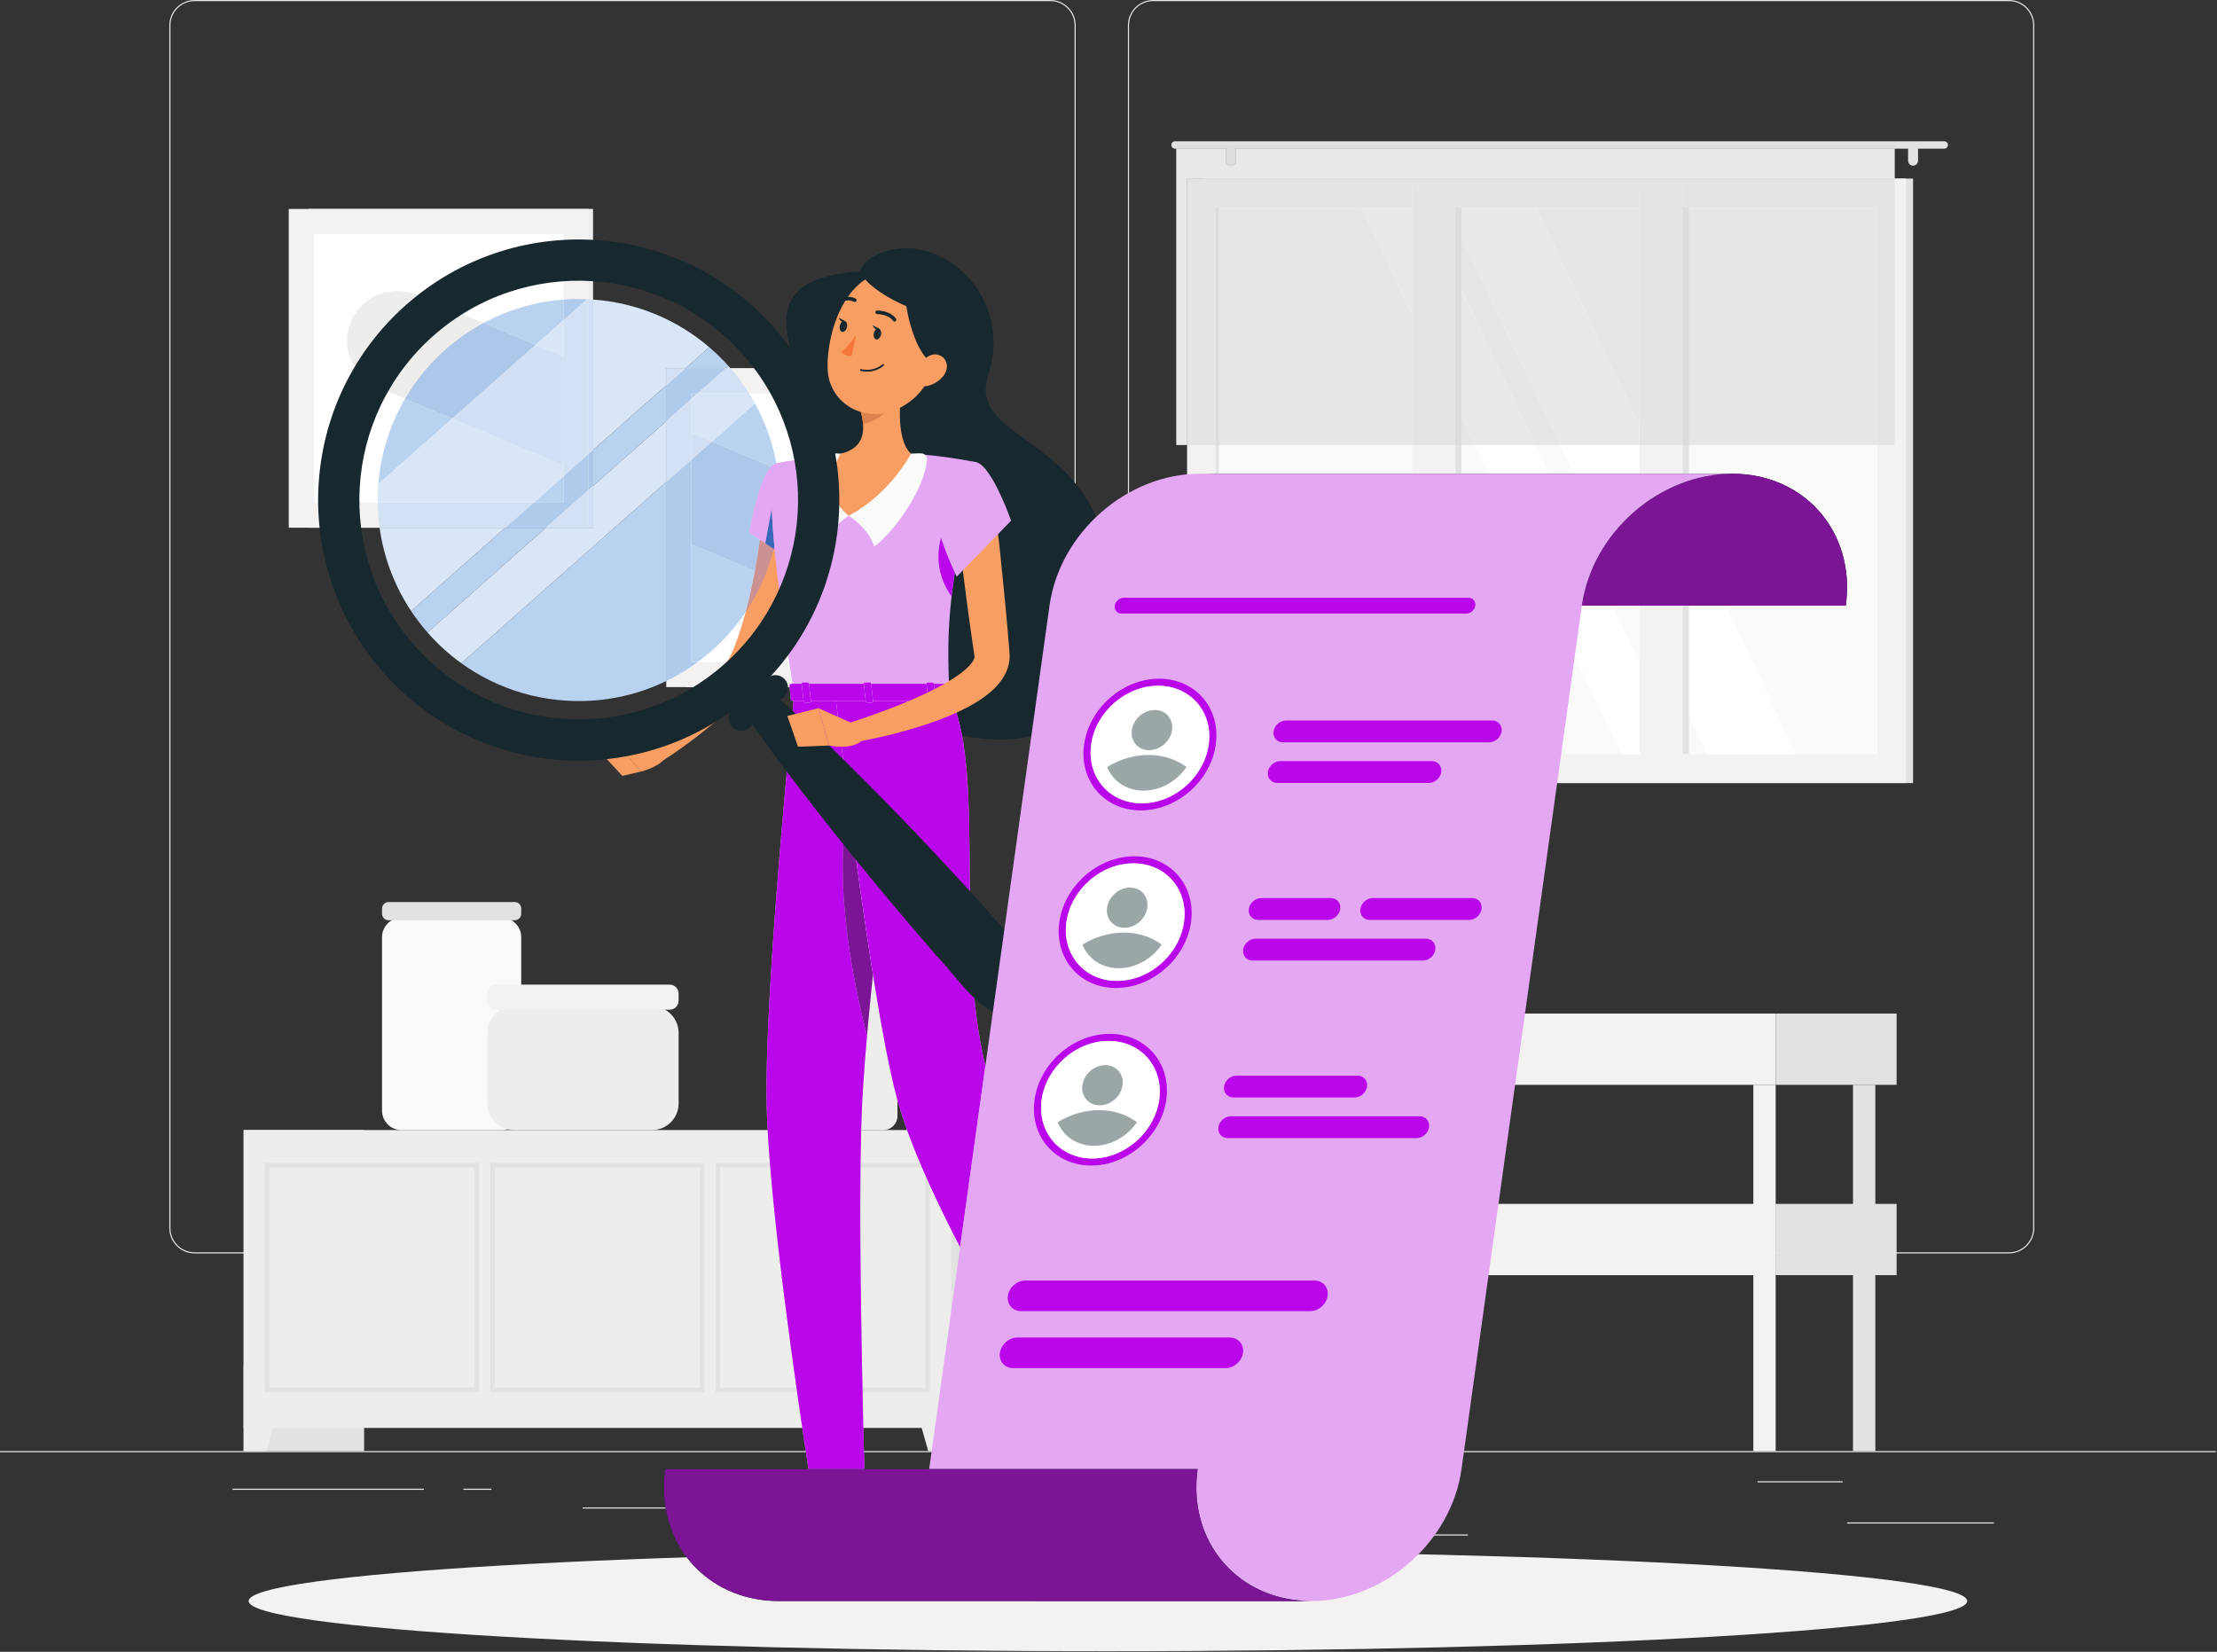 <svg width="667" height="497" viewBox="0 0 667 497" fill="none" xmlns="http://www.w3.org/2000/svg">
<rect x="0" y="0" width="667" height="497" fill="#333333" stroke="none"/>
<g clip-path="url(#clip0)">
<path d="M0 436.93H666.667V436.596H0V436.93Z" fill="#E7E8E5"/>
<path d="M555.705 458.057H599.868V458.391H555.705V458.057Z" fill="#E7E8E5"/>
<path d="M430.035 461.675H441.626V462.008H430.035V461.675Z" fill="#E7E8E5"/>
<path d="M528.781 445.676H554.371V446.009H528.781V445.676Z" fill="#E7E8E5"/>
<path d="M69.945 447.916H127.536V448.25H69.945V447.916Z" fill="#E7E8E5"/>
<path d="M139.408 447.916H147.852V448.25H139.408V447.916Z" fill="#E7E8E5"/>
<path d="M175.295 453.878H300.196V453.545H175.295V453.878Z" fill="#E7E8E5"/>
<path d="M58.554 0.335C54.541 0.335 51.277 3.599 51.277 7.611V369.52C51.277 373.533 54.541 376.798 58.554 376.798H316.019C320.03 376.798 323.295 373.533 323.295 369.52V7.611C323.295 3.599 320.03 0.335 316.019 0.335H58.554ZM316.019 377.131H58.554C54.358 377.131 50.943 373.718 50.943 369.52V7.611C50.943 3.416 54.358 0.002 58.554 0.002H316.019C320.214 0.002 323.629 3.416 323.629 7.611V369.52C323.629 373.718 320.214 377.131 316.019 377.131Z" fill="#E7E8E5"/>
<path d="M346.949 0.335C342.937 0.335 339.673 3.599 339.673 7.611V369.52C339.673 373.533 342.937 376.798 346.949 376.798H604.414C608.426 376.798 611.692 373.533 611.692 369.52V7.611C611.692 3.599 608.426 0.335 604.414 0.335H346.949ZM604.414 377.131H346.949C342.753 377.131 339.34 373.718 339.34 369.52V7.611C339.34 3.416 342.753 0.002 346.949 0.002H604.414C608.61 0.002 612.025 3.416 612.025 7.611V369.52C612.025 373.718 608.61 377.131 604.414 377.131Z" fill="#E7E8E5"/>
<path d="M73.299 436.595H109.549V340.006H73.299V436.595Z" fill="#E2E2E0"/>
<path d="M80.184 436.595H73.299V411.071H87.403L80.184 436.595Z" fill="#EDEDEB"/>
<path d="M280.137 436.595H316.387V340.006H280.137V436.595Z" fill="#E2E2E0"/>
<path d="M73.299 429.628H286.144V340.006H73.299V429.628Z" fill="#EDEDEB"/>
<path d="M279.258 436.595H286.143V411.071H272.039L279.258 436.595Z" fill="#EDEDEB"/>
<path d="M216.639 417.504H278.4V351.216H216.639V417.504ZM279.733 418.837H215.307V349.883H279.733V418.837Z" fill="#E2E2E0"/>
<path d="M148.841 417.504H210.601V351.216H148.841V417.504ZM211.934 418.837H147.508V349.883H211.934V418.837Z" fill="#E2E2E0"/>
<path d="M81.042 417.504H142.805V351.216H81.042V417.504ZM144.138 418.837H79.709V349.883H144.138V418.837Z" fill="#E2E2E0"/>
<path d="M361.951 235.611H575.559V53.732H361.951V235.611Z" fill="#E2E2E0"/>
<path d="M357.145 235.611H573.471V53.732H357.145V235.611Z" fill="#F3F2F1"/>
<path d="M365.773 226.883H564.841V62.462H365.773V226.883Z" fill="#FAFAF9"/>
<path d="M540.415 226.883L462.067 62.462H435.455L513.804 226.883H540.415Z" fill="white"/>
<path d="M506.261 226.883L427.911 62.462H409.586L487.935 226.883H506.261Z" fill="white"/>
<path d="M429.396 226.883H439.691V62.462H429.396V226.883Z" fill="#E2E2E0"/>
<path d="M497.822 226.883H508.117V62.462H497.822V226.883Z" fill="#E2E2E0"/>
<path d="M424.822 232.42H437.834V55.971H424.822V232.42Z" fill="#F3F2F1"/>
<path d="M493.246 232.42H506.259V55.971H493.246V232.42Z" fill="#F3F2F1"/>
<path d="M365.773 226.883H366.69V62.462H365.773V226.883Z" fill="#E2E2E0"/>
<path d="M353.522 42.507H584.943C585.554 42.507 586.055 43.008 586.055 43.62C586.055 44.232 585.554 44.733 584.943 44.733H353.522C352.91 44.733 352.41 44.232 352.41 43.62C352.41 43.008 352.91 42.507 353.522 42.507Z" fill="#E2E2E0"/>
<path d="M575.559 49.852C576.386 49.852 577.062 49.176 577.062 48.349V45.123C577.062 44.296 576.386 43.62 575.559 43.62C574.733 43.62 574.057 44.296 574.057 45.123V48.349C574.057 49.176 574.733 49.852 575.559 49.852Z" fill="#E2E2E0"/>
<path d="M370.304 49.852C371.131 49.852 371.807 49.176 371.807 48.349V45.123C371.807 44.296 371.131 43.62 370.304 43.62C369.477 43.62 368.803 44.296 368.803 45.123V48.349C368.803 49.176 369.477 49.852 370.304 49.852Z" fill="#E2E2E0"/>
<path d="M357.144 133.891H353.877V44.733H368.853C368.82 44.857 368.802 44.988 368.802 45.123V48.349C368.802 49.176 369.477 49.852 370.304 49.852C371.13 49.852 371.806 49.176 371.806 48.349V45.123C371.806 44.988 371.788 44.857 371.754 44.733H570.045V53.732H361.952H357.144V133.891Z" fill="#E9E9E7"/>
<path d="M570.046 133.891H564.842V62.461H506.261V55.971H493.247V62.461H437.834V55.971H424.822V62.461H365.774V133.891H357.145V53.732H361.953H570.046V133.891Z" fill="#E4E4E2"/>
<path d="M564.841 133.891H508.116V62.461H506.26H564.841V133.891ZM469.492 133.891H461.948L439.691 87.18V71.349L469.492 133.891ZM443.623 133.891H439.691V125.636L443.623 133.891ZM424.821 133.891H366.689V62.461H365.773V133.891V62.461H424.821H409.585L424.821 94.432V133.891ZM493.247 127.895L462.067 62.461H437.833H493.247V127.895Z" fill="#E6E6E4"/>
<path d="M493.247 133.891H469.493L439.691 71.349V62.461H437.834H462.067L493.247 127.895V133.891Z" fill="#E8E9E6"/>
<path d="M461.949 133.891H443.623L439.691 125.636V87.18L461.949 133.891ZM424.822 94.432L409.586 62.461H424.822V94.432Z" fill="#E8E9E6"/>
<path d="M439.691 133.891H437.834V62.461H439.691V71.349V87.18V125.636V133.891Z" fill="#DCDDDA"/>
<path d="M506.26 133.891H508.116V62.461H506.26V133.891Z" fill="#DCDDDA"/>
<path d="M437.834 133.891H424.822V55.971H437.834V62.461V133.891Z" fill="#E4E4E2"/>
<path d="M506.259 133.891H493.246V55.971H506.259V62.461V133.891Z" fill="#E4E4E2"/>
<path d="M365.773 133.891H366.69V62.461H365.773V133.891Z" fill="#DCDDDA"/>
<path d="M570.045 44.733H371.754C371.582 44.093 370.996 43.62 370.304 43.62H570.045V44.733ZM368.853 44.733H353.877V43.62H370.304C369.612 43.62 369.026 44.093 368.853 44.733Z" fill="#DCDDDA"/>
<path d="M370.304 49.852C369.477 49.852 368.803 49.176 368.803 48.349V45.123C368.803 44.988 368.82 44.857 368.853 44.733C369.027 44.093 369.612 43.62 370.304 43.62C370.996 43.62 371.583 44.093 371.755 44.733C371.788 44.857 371.807 44.988 371.807 45.123V48.349C371.807 49.176 371.131 49.852 370.304 49.852Z" fill="#DCDDDA"/>
<path d="M150.994 340.005H120.763C117.547 340.005 114.941 337.399 114.941 334.184V281.955C114.941 278.739 117.547 276.133 120.763 276.133H150.994C154.209 276.133 156.814 278.739 156.814 281.955V334.184C156.814 337.399 154.209 340.005 150.994 340.005Z" fill="#FAFAF9"/>
<path d="M154.861 276.888H116.896C115.816 276.888 114.941 276.012 114.941 274.934V273.352C114.941 272.274 115.816 271.398 116.896 271.398H154.861C155.94 271.398 156.814 272.274 156.814 273.352V274.934C156.814 276.012 155.94 276.888 154.861 276.888Z" fill="#E2E2E0"/>
<path d="M265.774 340.005H243.833C241.499 340.005 239.607 338.113 239.607 335.78V297.872C239.607 295.539 241.499 293.647 243.833 293.647H265.774C268.107 293.647 269.999 295.539 269.999 297.872V335.78C269.999 338.113 268.107 340.005 265.774 340.005Z" fill="#EDEDEB"/>
<path d="M268.581 294.195H241.026C240.242 294.195 239.607 293.56 239.607 292.776V291.629C239.607 290.845 240.242 290.211 241.026 290.211H268.581C269.363 290.211 269.999 290.845 269.999 291.629V292.776C269.999 293.56 269.363 294.195 268.581 294.195Z" fill="#E2E2E0"/>
<path d="M196.163 340.005H154.619C150.2 340.005 146.619 336.424 146.619 332.005V310.759C146.619 306.341 150.2 302.76 154.619 302.76H196.163C200.582 302.76 204.163 306.341 204.163 310.759V332.005C204.163 336.424 200.582 340.005 196.163 340.005Z" fill="#EDEDEB"/>
<path d="M201.478 303.796H149.304C147.822 303.796 146.619 302.594 146.619 301.111V298.939C146.619 297.455 147.822 296.252 149.304 296.252H201.478C202.96 296.252 204.163 297.455 204.163 298.939V301.111C204.163 302.594 202.96 303.796 201.478 303.796Z" fill="#F3F2F1"/>
<path d="M376.58 436.595H383.297V326.404H376.58V436.595Z" fill="#E2E2E0"/>
<path d="M570.609 326.404H534.223V304.96H570.609V326.404Z" fill="#E2E2E0"/>
<path d="M353.312 326.404H534.222V304.961H353.312V326.404Z" fill="#F3F2F1"/>
<path d="M570.609 383.667H534.223V362.223H570.609V383.667Z" fill="#E2E2E0"/>
<path d="M353.312 383.667H534.222V362.223H353.312V383.667Z" fill="#F3F2F1"/>
<path d="M557.488 436.595H564.206V326.404H557.488V436.595Z" fill="#E2E2E0"/>
<path d="M527.504 436.595H534.223V326.404H527.504V436.595Z" fill="#F3F2F1"/>
<path d="M353.312 436.595H360.03V326.404H353.312V436.595Z" fill="#F3F2F1"/>
<path d="M92.904 158.777H178.427V62.866H92.904V158.777Z" fill="#EDEDEB"/>
<path d="M86.873 158.777H177.095V62.866H86.873V158.777Z" fill="#F3F2F1"/>
<path d="M94.432 151.22H169.537V70.424H94.432V151.22Z" fill="white"/>
<path d="M119.531 87.53C113.615 87.53 107.995 91.002 105.569 96.759C102.354 104.392 105.983 113.286 113.635 116.5L169.544 140.028V107.291L125.33 88.694C123.435 87.904 121.463 87.53 119.531 87.53Z" fill="#EDEDEB"/>
<path d="M206.477 206.733H291.999V110.822H206.477V206.733Z" fill="#EDEDEB"/>
<path d="M200.447 206.733H290.669V110.822H200.447V206.733Z" fill="#F3F2F1"/>
<path d="M208.006 199.176H283.11V118.38H208.006V199.176Z" fill="white"/>
<path d="M254.012 149.619L208.008 130.26V163.77L242.041 178.082C249.874 181.371 258.978 177.658 262.268 169.826C265.558 162.012 261.844 152.91 254.012 149.619Z" fill="#EDEDEB"/>
<path d="M591.852 481.715C591.852 490.054 476.111 496.813 333.333 496.813C190.557 496.813 74.814 490.054 74.814 481.715C74.814 473.377 190.557 466.618 333.333 466.618C476.111 466.618 591.852 473.377 591.852 481.715Z" fill="#F3F2F1"/>
<path d="M258.762 81.674C260.041 76.064 274.041 70.731 286.041 78.954C298.041 87.176 301.219 101.286 297.374 112.663C290.93 131.731 324.551 131.027 332.334 163.176C338.482 188.567 332.781 224.388 298.481 222.44C246.121 219.466 250.641 168.287 248.341 141.398C246.041 114.508 217.483 84.392 258.762 81.674Z" fill="#17282F"/>
<path d="M241.462 153.476C241.241 157.367 240.784 160.933 240.274 164.629C239.753 168.293 239.065 171.931 238.273 175.559C237.462 179.183 236.604 182.807 235.46 186.381C234.376 189.965 233.09 193.523 231.572 197.019L230.396 199.632C230.23 200.029 229.913 200.609 229.661 201.099C229.393 201.605 229.106 202.051 228.828 202.525C227.692 204.349 226.442 205.907 225.177 207.393C222.645 210.359 219.942 212.952 217.181 215.428C211.592 220.317 205.834 224.717 199.64 228.708L196.074 224.107C198.586 221.675 201.141 219.168 203.613 216.663C206.108 214.172 208.525 211.616 210.838 209.028C213.165 206.457 215.38 203.817 217.309 201.169C218.266 199.847 219.128 198.497 219.81 197.231C219.96 196.92 220.144 196.599 220.27 196.301C220.4 195.98 220.514 195.772 220.673 195.333L221.569 192.987C223.886 186.683 225.529 179.98 226.872 173.211C227.553 169.823 228.037 166.384 228.55 162.956C229.045 159.556 229.436 156 229.736 152.741L241.462 153.476Z" fill="#F89E63"/>
<path d="M233.463 139.472C228.727 140.678 225.414 160.17 225.414 160.17L243.527 172.488C243.527 172.488 250.979 149.382 247.337 144.175C243.542 138.751 240.375 137.712 233.463 139.472Z" fill="#E3A7F3"/>
<path d="M233.049 165.368L232.779 165.186C232.781 165.183 232.781 165.182 232.781 165.18L233.049 165.362C233.049 165.363 233.049 165.365 233.049 165.368Z" fill="#DC834C"/>
<path d="M233.049 165.361L232.781 165.18C232.844 164.932 232.904 164.685 232.963 164.436C232.991 164.74 233.02 165.049 233.049 165.361Z" fill="#BA06EA"/>
<path d="M198.24 222.44L186.037 224.388L192.993 232.098C192.993 232.098 200.188 230.454 201.448 225.846L198.24 222.44Z" fill="#F89E63"/>
<path d="M180.266 225.913L187.226 233.452L192.994 232.097L186.038 224.388L180.266 225.913Z" fill="#F89E63"/>
<path d="M259.089 467.538H247.597L246.83 440.924H258.322L259.089 467.538Z" fill="#F89E63"/>
<path d="M338.562 433.668L327.922 438.011L314.443 414.768L325.082 410.425L338.562 433.668Z" fill="#F89E63"/>
<path d="M325.92 436.416L337.02 429.821C337.422 429.58 337.917 429.667 338.208 430.027L344.69 438.057C345.364 438.891 345.092 440.218 344.152 440.755C340.242 442.988 338.242 443.869 333.361 446.769C330.358 448.554 323.298 454.668 319.152 457.132C315.096 459.543 312.348 455.628 313.853 454.231C320.606 447.964 323.322 441.745 324.629 438.006C324.865 437.331 325.329 436.767 325.92 436.416Z" fill="#17282F"/>
<path d="M247.203 466.207H260.114C260.583 466.207 260.964 466.532 261.031 466.991L262.502 477.207C262.655 478.266 261.743 479.268 260.659 479.25C256.158 479.172 253.99 478.908 248.311 478.908C244.818 478.908 237.594 479.271 232.77 479.271C228.052 479.271 227.69 474.502 229.698 474.069C238.703 472.132 242.248 469.462 245.282 466.914C245.83 466.454 246.515 466.207 247.203 466.207Z" fill="#17282F"/>
<path d="M233.464 139.472C233.464 139.472 227.989 141.4 238.956 208.832C257.476 208.832 276.617 208.832 285.629 208.832C284.847 189.836 284.824 178.123 293.903 139.139C293.903 139.139 284.124 137.011 274.084 136.527C266.229 136.149 259.795 135.897 252.889 136.528C243.787 137.359 233.464 139.472 233.464 139.472Z" fill="#E3A7F3"/>
<path d="M286.281 179.424C285.001 177.678 282.668 173.824 282.388 168.731C281.921 160.238 285.828 155.624 290.054 154.571L290.268 155.598C288.281 165.306 287.028 172.891 286.281 179.424Z" fill="#BA06EA"/>
<path d="M255.346 155.176C255.346 155.176 261.41 158.916 262.999 164.472C269.582 159.65 278.532 146.22 278.888 138.187C278.931 137.21 278.1 136.419 277.122 136.403C275.208 136.375 274.083 136.527 274.083 136.527L255.346 155.176Z" fill="#FAFAF9"/>
<path d="M255.346 155.176C255.346 155.176 249.282 158.916 247.691 164.472C240.615 159.287 244.542 142.176 248.594 136.476C251.521 136.287 252.889 136.528 252.889 136.528L255.346 155.176Z" fill="#FAFAF9"/>
<path d="M271.983 112.663C270.646 119.483 269.311 131.978 274.083 136.527C274.083 136.527 267.779 148.62 255.346 155.176C245.891 147.62 252.889 136.528 252.889 136.528C260.494 134.712 260.297 129.071 258.973 123.772L271.983 112.663Z" fill="#F89E63"/>
<path d="M259.633 127.528C259.627 127.443 259.62 127.359 259.612 127.274C259.62 127.358 259.628 127.443 259.635 127.528H259.633ZM258.979 123.767V123.766L260.52 122.451L258.979 123.767Z" fill="#111D23"/>
<path d="M259.635 127.528C259.628 127.443 259.62 127.358 259.612 127.274C259.509 126.118 259.275 124.935 258.979 123.767L260.52 122.451L266.68 117.196C266.927 117.903 268.025 119.979 267.731 121.475C267.107 124.632 262.54 127.107 259.635 127.528Z" fill="#DC834C"/>
<path d="M283.417 101.71C280.263 112.671 279.163 117.378 272.282 121.835C261.933 128.538 249.159 122.268 248.973 110.586C248.806 100.071 253.99 83.912 265.85 81.908C277.535 79.932 286.569 90.749 283.417 101.71Z" fill="#F89E63"/>
<path d="M259.744 82.88C260.263 86.583 280.559 98.51 284.411 92.287C288.263 86.064 282.72 81.398 274.084 80.214C265.447 79.028 259.744 82.88 259.744 82.88Z" fill="#17282F"/>
<path d="M272.969 84.887C270.474 88.174 275.754 111.792 283.318 109.573C290.882 107.353 290.53 99.791 285.277 92.812C280.022 85.835 272.969 84.887 272.969 84.887Z" fill="#17282F"/>
<path d="M238.956 208.832C238.956 208.832 229.891 297.358 230.644 332.403C231.428 368.856 244.785 451.992 244.785 451.992H260.325C260.325 451.992 257.865 370.985 259.24 335.186C260.737 296.158 273.135 208.832 273.135 208.832H238.956Z" fill="#E3A7F3"/>
<path d="M260.046 442.015H243.23C239.685 418.833 231.261 361.127 230.644 332.403C230.614 331 230.6 329.511 230.6 327.946C230.602 293.97 237.446 223.904 238.745 210.926H241.774L241.793 211.09C241.809 211.248 242.03 211.378 242.282 211.378H243.549C243.79 211.378 243.977 211.258 243.976 211.108C243.976 211.102 243.976 211.095 243.974 211.09L243.957 210.926H251.525C252.064 215.519 253.458 227.242 255.348 241.842C250.152 265.463 257.369 298.238 260.84 311.64C261.225 307.287 261.658 302.756 262.128 298.127C260.713 312.123 259.621 325.226 259.24 335.186C259.181 336.712 259.129 338.323 259.084 340.006C259.001 343.076 258.941 346.388 258.898 349.883C258.893 350.324 258.888 350.77 258.884 351.216C258.841 355.21 258.822 359.423 258.822 363.775C258.822 391.843 259.612 425.58 260.046 442.015Z" fill="#BA06EA"/>
<path d="M261.672 452.549H243.439L242.102 446.733L262.52 446.021L261.672 452.549Z" fill="#17282F"/>
<path d="M262.129 298.127C262.261 296.824 262.396 295.511 262.533 294.195C262.396 295.512 262.261 296.823 262.129 298.127Z" fill="#B6B8B6"/>
<path d="M262.531 294.195C262.566 293.86 262.601 293.525 262.635 293.189C262.637 293.192 262.635 293.189 262.637 293.192C262.601 293.527 262.566 293.861 262.531 294.195Z" fill="#ACAFAD"/>
<path d="M260.839 311.64C257.369 298.237 250.151 265.463 255.347 241.841C257.362 257.403 259.937 276.236 262.635 293.189C262.601 293.525 262.566 293.86 262.531 294.195C262.394 295.511 262.259 296.824 262.127 298.127C261.658 302.756 261.225 307.287 260.839 311.64Z" fill="#7B1596"/>
<path d="M251.281 208.832C251.281 208.832 261.855 300.866 269.839 330.412C279.319 365.491 317.825 425.344 317.825 425.344L332.333 419.42C332.333 419.42 307.467 351.274 300.22 332.792C284.751 293.35 297.992 234.571 285.629 208.832H251.281Z" fill="#E3A7F3"/>
<path d="M288.855 375.223C285.653 369.057 282.541 362.752 279.733 356.573C279.281 355.579 278.836 354.585 278.4 353.597C274.856 345.567 271.893 337.829 270 331.003C269.945 330.804 269.892 330.609 269.839 330.412C267.599 322.121 265.153 308.911 262.797 294.195C262.743 293.859 262.691 293.527 262.636 293.189C259.937 276.236 257.363 257.403 255.348 241.841C253.459 227.241 252.064 215.519 251.525 210.925H260.468L260.485 211.089C260.503 211.248 260.724 211.377 260.976 211.377H262.241C262.484 211.377 262.671 211.257 262.669 211.108C262.669 211.101 262.669 211.095 262.668 211.089L262.651 210.925H279.317L279.335 211.089C279.352 211.248 279.573 211.377 279.825 211.377H281.091C281.332 211.377 281.52 211.257 281.519 211.108C281.519 211.101 281.519 211.095 281.517 211.089L281.5 210.925H286.551C296.235 234.957 287.368 283.283 296.452 320.707L288.855 375.223Z" fill="#BA06EA"/>
<path d="M334.317 419.496L316.317 426.844L312.09 421.968L332.874 412.369L334.317 419.496Z" fill="#17282F"/>
<path d="M217.847 199.878C190.557 224.03 148.847 221.487 124.694 194.196C100.536 166.899 103.079 125.19 130.37 101.036C157.667 76.878 199.377 79.422 223.535 106.719C247.689 134.01 245.145 175.718 217.847 199.878ZM122.148 91.747C89.725 120.442 86.709 169.995 115.405 202.419C144.101 234.842 193.646 237.863 226.069 209.168C258.493 180.472 261.522 130.92 232.826 98.496C204.131 66.074 154.57 63.051 122.148 91.747Z" fill="#17282F"/>
<path d="M174.166 210.935C172.927 210.935 171.68 210.896 170.426 210.82C141.175 209.036 118.05 186.737 114.197 158.777H114.202C115.463 167.905 118.78 176.433 123.69 183.843L152.011 158.777H164.232L128.62 190.296C131.641 193.753 135.056 196.861 138.807 199.556L200.447 145.003V204.909C192.468 208.776 183.539 210.935 174.166 210.935ZM178.427 146.215V135.399L200.447 115.911V126.727L178.427 146.215ZM219.794 110.821H219.79C219.59 110.593 219.39 110.367 219.188 110.14L218.418 110.821H206.478H206.198L213.382 104.463C203.895 96.349 191.815 91.089 178.427 90.132V90.129C195.048 91.316 209.65 99.131 219.794 110.821Z" fill="#B8D2EF"/>
<path d="M177.096 147.394V136.578L178.426 135.399V146.215L177.096 147.394ZM178.426 90.132C178.214 90.118 178.001 90.104 177.788 90.091C177.556 90.076 177.326 90.063 177.096 90.051V90.049C177.326 90.06 177.557 90.074 177.789 90.087C178.002 90.1 178.213 90.115 178.426 90.13V90.132Z" fill="#ADC7EB"/>
<path d="M164.231 158.777H152.01L160.55 151.22H169.537V143.267L177.095 136.577V147.393L164.231 158.777ZM114.201 158.777H114.196C113.854 156.3 113.664 153.776 113.635 151.22H113.638C113.669 153.776 113.859 156.3 114.201 158.777ZM169.537 96.329V90.141C171.027 90.029 172.534 89.973 174.05 89.973C175.061 89.973 176.075 89.999 177.095 90.049V90.051C176.949 90.044 176.801 90.037 176.653 90.032L169.537 96.329Z" fill="#B0CAEC"/>
<path d="M169.537 151.22H160.55L169.537 143.267V151.22ZM113.639 151.22H113.635C113.618 149.75 113.654 148.268 113.745 146.776C114.342 136.99 117.235 127.887 121.867 119.966L136.076 125.944L113.829 145.632C113.795 146.014 113.772 146.395 113.748 146.778C113.657 148.268 113.621 149.75 113.639 151.22ZM161.144 103.758L145.484 97.171C152.766 93.248 160.922 90.783 169.537 90.141V96.33L161.144 103.758Z" fill="#B8D2EF"/>
<path d="M136.076 125.944L121.867 119.966C127.501 110.328 135.705 102.438 145.484 97.171L161.144 103.758L136.076 125.944Z" fill="#ADC7EB"/>
<path d="M200.447 204.91V145.003L208.006 138.312V199.176H209.945C206.971 201.366 203.791 203.288 200.447 204.91ZM200.447 126.727V115.911L206.198 110.822H206.478H218.418L209.878 118.38H208.006V120.038L200.447 126.727ZM225.39 118.38H225.386C223.718 115.715 221.846 113.188 219.79 110.822H219.794C221.85 113.191 223.721 115.716 225.39 118.38Z" fill="#B0CAEC"/>
<path d="M209.945 199.176H208.006V138.312L208.009 138.311V163.77L227.142 171.815C227.055 172.282 226.966 172.747 226.873 173.211C226.143 176.888 225.326 180.547 224.359 184.132C220.449 189.952 215.561 195.042 209.945 199.176ZM232.055 140.379L214.174 132.854L227.141 121.378C226.585 120.36 225.999 119.362 225.386 118.38H225.39C229.369 124.73 232.194 131.851 233.593 139.439C233.55 139.451 233.507 139.462 233.465 139.472C232.979 139.596 232.509 139.911 232.055 140.379ZM208.006 120.038V118.38H209.878L208.006 120.038Z" fill="#B8D2EF"/>
<path d="M227.141 171.815L208.008 163.77V138.311L214.173 132.854L232.054 140.379C228.084 144.47 225.414 160.17 225.414 160.17L228.636 162.36C228.608 162.559 228.578 162.758 228.55 162.956C228.108 165.915 227.686 168.88 227.141 171.815Z" fill="#ADC7EB"/>
<path d="M224.359 184.132C225.326 180.547 226.143 176.888 226.873 173.211C226.966 172.747 227.055 172.282 227.142 171.815C227.687 168.88 228.109 165.915 228.551 162.956C228.579 162.758 228.609 162.559 228.637 162.36L230.255 163.462L230.253 163.471L232.781 165.186C231.063 172.062 228.178 178.446 224.359 184.132Z" fill="#CB9291"/>
<path d="M230.254 163.461L228.635 162.36L225.414 160.169C225.414 160.169 228.083 144.469 232.054 140.379C232.507 139.911 232.978 139.596 233.463 139.472C233.506 139.461 233.549 139.451 233.591 139.439C233.593 139.441 233.593 139.444 233.593 139.445C233.507 139.463 233.463 139.472 233.463 139.472C233.463 139.472 231.691 140.096 232.183 153.047L230.254 163.461Z" fill="#E3A7F3"/>
<path d="M232.78 165.186L230.252 163.471L230.255 163.462L232.781 165.18C232.781 165.182 232.781 165.183 232.78 165.186Z" fill="#9E7982"/>
<path d="M232.781 165.18L230.254 163.462L232.183 153.047C232.298 156.104 232.541 159.848 232.962 164.436C232.903 164.685 232.843 164.932 232.781 165.18Z" fill="#3967BA"/>
<path d="M232.963 164.436C232.541 159.848 232.299 156.104 232.184 153.047C231.692 140.096 233.464 139.472 233.464 139.472C233.464 139.472 233.508 139.463 233.593 139.445C234.468 144.187 234.784 149.112 234.477 154.14C234.263 157.668 233.748 161.109 232.963 164.436Z" fill="#E3A7F3"/>
<path d="M123.689 183.843C118.779 176.433 115.462 167.905 114.201 158.777H152.01L123.689 183.843ZM178.426 135.399V90.132C191.814 91.089 203.894 96.35 213.38 104.463L206.196 110.821H200.446V115.911L178.426 135.399Z" fill="#D9E6F7"/>
<path d="M177.096 136.578V90.051C177.326 90.063 177.556 90.076 177.788 90.091C178.001 90.104 178.214 90.118 178.426 90.132V135.399L177.096 136.578Z" fill="#D1E0F4"/>
<path d="M152.01 158.777H114.202C113.859 156.3 113.669 153.776 113.639 151.22H160.55L152.01 158.777ZM169.537 143.267V140.025L169.544 140.028V107.291L169.537 107.287V96.329L176.653 90.032C176.801 90.037 176.949 90.044 177.096 90.051V136.577L169.537 143.267Z" fill="#D3E1F5"/>
<path d="M160.551 151.22H113.639C113.622 149.75 113.658 148.268 113.749 146.778C113.772 146.395 113.795 146.014 113.829 145.632L136.076 125.944L169.537 140.026V143.267L160.551 151.22ZM169.537 107.287L161.144 103.758L169.537 96.33V107.287Z" fill="#D8E6F7"/>
<path d="M169.544 140.028L169.538 140.026L136.076 125.944L161.144 103.758L169.538 107.287L169.544 107.291V140.028Z" fill="#D1E0F4"/>
<path d="M200.447 115.911V110.821H206.198L200.447 115.911Z" fill="#D3E1F5"/>
<path d="M138.806 199.556C135.055 196.861 131.64 193.753 128.619 190.296L164.231 158.777H177.095H178.426V146.215L200.446 126.727V145.003L138.806 199.556ZM219.789 110.821H218.417L219.187 110.14C219.389 110.367 219.589 110.593 219.789 110.821Z" fill="#D9E6F7"/>
<path d="M178.426 158.777H177.096V147.393L178.426 146.215V158.777Z" fill="#D1E0F4"/>
<path d="M177.096 158.777H164.232L177.096 147.393V158.777Z" fill="#D3E1F5"/>
<path d="M200.447 145.003V126.727L208.006 120.038V138.312L200.447 145.003ZM225.386 118.38H209.878L218.418 110.822H219.79C221.846 113.188 223.718 115.715 225.386 118.38Z" fill="#D3E1F5"/>
<path d="M208.006 138.312V120.037L209.878 118.38H225.386C225.999 119.361 226.585 120.36 227.141 121.377L214.174 132.853L208.009 130.26V138.311L208.006 138.312Z" fill="#D8E6F7"/>
<path d="M208.008 138.311V130.26L214.173 132.853L208.008 138.311Z" fill="#D1E0F4"/>
<path d="M235.801 209.759L225.481 218.892C223.913 220.28 221.517 220.133 220.13 218.565C218.742 216.999 218.889 214.603 220.455 213.215L230.775 204.081C232.343 202.693 234.739 202.84 236.127 204.408C237.514 205.976 237.369 208.371 235.801 209.759Z" fill="#17282F"/>
<path d="M231.999 208.062C239.778 214.906 247.218 222.051 254.557 229.286C261.889 236.524 269.078 243.892 276.173 251.342C283.261 258.798 290.233 266.358 297.137 273.976C303.613 281.972 312.445 287.887 313.765 300.448C314.13 303.936 311.599 307.06 308.111 307.427C307.402 307.502 306.682 307.448 306.022 307.3C293.714 304.463 288.918 294.979 281.767 287.578C275.045 279.799 268.389 271.962 261.849 264.019C255.317 256.071 248.878 248.04 242.583 239.883C236.293 231.719 230.106 223.467 224.257 214.914C222.634 212.538 223.242 209.296 225.617 207.672C227.625 206.299 230.253 206.526 231.999 208.062Z" fill="#17282F"/>
<path d="M265.038 100.722C264.837 101.626 264.195 102.254 263.603 102.122C263.011 101.99 262.695 101.15 262.897 100.246C263.098 99.34 263.741 98.714 264.331 98.844C264.923 98.976 265.239 99.816 265.038 100.722Z" fill="#17282F"/>
<path d="M254.809 98.448C254.609 99.352 253.967 99.98 253.375 99.848C252.783 99.716 252.467 98.876 252.668 97.972C252.869 97.067 253.512 96.44 254.104 96.571C254.695 96.703 255.011 97.543 254.809 98.448Z" fill="#17282F"/>
<path d="M254.354 96.68L252.32 95.569C252.32 95.569 253.058 97.516 254.354 96.68Z" fill="#17282F"/>
<path d="M257.601 100.779C257.601 100.779 255.2 104.332 253.092 105.836C254.038 107.217 256.182 107.159 256.182 107.159L257.601 100.779Z" fill="#F57739"/>
<path d="M260.331 111.799C259.899 111.771 259.447 111.708 258.975 111.603C258.828 111.571 258.735 111.426 258.768 111.279C258.802 111.131 258.947 111.032 259.092 111.072C263.067 111.95 265.535 109.592 265.559 109.568L265.944 109.574L265.942 109.958C265.844 110.052 263.779 112.027 260.331 111.799Z" fill="#17282F"/>
<path d="M284.145 112.644C282.834 114.613 280.738 115.793 278.827 116.144C275.953 116.673 274.778 114.04 275.797 111.464C276.714 109.147 279.314 106.077 282.094 106.715C284.833 107.341 285.642 110.395 284.145 112.644Z" fill="#F89E63"/>
<path d="M269.297 96.727C269.08 96.798 268.832 96.724 268.689 96.528C267.209 94.492 263.965 94.514 263.933 94.515C263.633 94.519 263.385 94.279 263.381 93.978C263.376 93.679 263.613 93.43 263.917 93.426C264.073 93.423 267.761 93.4 269.57 95.888C269.746 96.132 269.693 96.472 269.449 96.65L269.297 96.727Z" fill="#17282F"/>
<path d="M252.682 90.956C252.496 90.944 252.322 90.837 252.231 90.66C252.095 90.392 252.202 90.064 252.47 89.928C255.152 88.563 257.347 89.792 257.438 89.844C257.699 89.995 257.788 90.328 257.639 90.588C257.488 90.848 257.158 90.936 256.895 90.789C256.808 90.739 255.094 89.813 252.964 90.899L252.682 90.956Z" fill="#17282F"/>
<path d="M325.101 438.306C323.44 438.294 321.212 438.487 320.77 439.12C320.713 439.199 320.661 439.318 320.75 439.532C320.917 439.928 321.157 440.154 321.485 440.221C322.261 440.394 323.585 439.671 325.101 438.306ZM321.51 440.777L321.374 440.754C320.865 440.649 320.486 440.309 320.249 439.741C320.069 439.313 320.19 438.997 320.324 438.808C321.164 437.605 325.314 437.759 325.785 437.78L326.028 437.954L325.962 438.247C324.897 439.277 322.933 440.941 321.51 440.777Z" fill="#E3A7F3"/>
<path d="M322.41 435.164C322.163 435.136 321.947 435.196 321.75 435.349C321.473 435.563 321.487 435.733 321.531 435.857C321.798 436.616 323.87 437.554 325.255 437.744C324.638 436.83 323.469 435.364 322.491 435.177L322.41 435.164ZM325.355 438.3C323.937 438.136 321.413 437.161 321.018 436.039C320.933 435.8 320.874 435.337 321.418 434.919C321.762 434.652 322.158 434.563 322.594 434.643C324.233 434.955 325.937 437.792 326.007 437.912L326.011 438.184L325.779 438.323C325.654 438.325 325.511 438.318 325.355 438.3Z" fill="#E3A7F3"/>
<path d="M240.842 465.836C240.631 465.836 240.458 465.868 240.334 465.935C240.222 465.997 240.166 466.087 240.154 466.23C240.119 466.599 240.222 466.883 240.466 467.102C241.164 467.73 243.054 467.839 245.602 467.416C244.024 466.659 241.93 465.836 240.842 465.836ZM242.89 468.215C241.747 468.215 240.694 468.037 240.102 467.506C239.727 467.169 239.562 466.724 239.61 466.182C239.64 465.857 239.8 465.606 240.072 465.459C241.483 464.682 246.062 467.027 246.579 467.296L246.723 467.575L246.506 467.804C245.531 467.997 244.155 468.215 242.89 468.215Z" fill="#E3A7F3"/>
<path d="M243.715 463.151L243.552 463.159C243.053 463.21 243.023 463.409 243.011 463.474C242.884 464.255 244.723 466.206 246.119 467.051C245.985 466.15 245.603 464.295 244.655 463.506C244.369 463.267 244.06 463.151 243.715 463.151ZM246.453 467.81L246.34 467.786C244.972 467.167 242.261 464.687 242.475 463.386C242.525 463.078 242.743 462.694 243.496 462.618C244.051 462.559 244.561 462.719 245.004 463.088C246.448 464.291 246.713 467.385 246.724 467.515L246.609 467.761L246.453 467.81Z" fill="#E3A7F3"/>
<path d="M264.582 98.953L262.547 97.844C262.547 97.844 263.284 99.789 264.582 98.953Z" fill="#17282F"/>
<path d="M286.327 206.093L287.522 210.271C287.685 210.595 287.301 210.925 286.761 210.925H238.725C238.305 210.925 237.955 210.719 237.929 210.455L237.508 206.277C237.478 205.988 237.844 205.743 238.304 205.743H285.568C285.916 205.743 286.223 205.884 286.327 206.093Z" fill="#E3A7F3"/>
<path d="M286.761 210.925H281.499L280.933 205.743H285.567C285.915 205.743 286.223 205.884 286.327 206.093L287.522 210.271C287.547 210.321 287.559 210.372 287.559 210.421C287.561 210.691 287.217 210.925 286.761 210.925ZM279.317 210.925H262.65L262.083 205.743H278.749L279.317 210.925ZM260.467 210.925H243.957L243.39 205.743H259.901L260.467 210.925ZM241.774 210.925H238.725C238.305 210.925 237.955 210.719 237.929 210.455L237.507 206.277C237.506 206.265 237.506 206.255 237.506 206.243C237.507 205.968 237.861 205.743 238.303 205.743H241.207L241.774 210.925Z" fill="#BA06EA"/>
<path d="M279.825 211.377H281.091C281.343 211.377 281.535 211.248 281.517 211.089L280.924 205.661C280.907 205.503 280.685 205.372 280.433 205.372H279.168C278.916 205.372 278.724 205.503 278.741 205.661L279.335 211.089C279.352 211.248 279.573 211.377 279.825 211.377Z" fill="#E3A7F3"/>
<path d="M281.091 211.377H279.826C279.574 211.377 279.352 211.248 279.335 211.089L278.742 205.661C278.74 205.655 278.74 205.649 278.74 205.643C278.739 205.492 278.926 205.372 279.168 205.372H280.434C280.686 205.372 280.907 205.503 280.924 205.661L281.518 211.089C281.519 211.095 281.519 211.101 281.519 211.108C281.52 211.257 281.332 211.377 281.091 211.377Z" fill="#BA06EA"/>
<path d="M242.282 211.377H243.549C243.801 211.377 243.993 211.248 243.974 211.089L243.381 205.661C243.364 205.503 243.144 205.372 242.892 205.372H241.625C241.373 205.372 241.181 205.503 241.198 205.661L241.793 211.089C241.809 211.248 242.03 211.377 242.282 211.377Z" fill="#E3A7F3"/>
<path d="M243.55 211.377H242.283C242.031 211.377 241.81 211.248 241.794 211.089L241.199 205.661C241.199 205.655 241.199 205.649 241.199 205.643C241.198 205.492 241.385 205.372 241.626 205.372H242.893C243.145 205.372 243.365 205.503 243.382 205.661L243.975 211.089C243.977 211.095 243.977 211.101 243.977 211.108C243.978 211.257 243.791 211.377 243.55 211.377Z" fill="#BA06EA"/>
<path d="M260.976 211.377H262.241C262.493 211.377 262.685 211.248 262.668 211.089L262.074 205.661C262.057 205.503 261.836 205.372 261.584 205.372H260.318C260.066 205.372 259.874 205.503 259.892 205.661L260.485 211.089C260.502 211.248 260.724 211.377 260.976 211.377Z" fill="#E3A7F3"/>
<path d="M262.241 211.377H260.976C260.724 211.377 260.503 211.248 260.485 211.089L259.892 205.661C259.891 205.655 259.891 205.649 259.891 205.643C259.891 205.492 260.077 205.372 260.319 205.372H261.584C261.836 205.372 262.057 205.503 262.075 205.661L262.668 211.089C262.669 211.095 262.669 211.101 262.669 211.108C262.671 211.257 262.484 211.377 262.241 211.377Z" fill="#BA06EA"/>
<path d="M257.585 218.147L246.25 213.082L249.481 224.312C249.481 224.312 256.677 225.946 259.809 222.338L257.585 218.147Z" fill="#F89E63"/>
<path d="M299.346 152.983C299.871 156.922 300.278 160.874 300.747 164.818L301.951 176.675C302.373 180.626 302.694 184.587 303.063 188.543L303.566 194.483L303.69 195.97C303.705 196.116 303.749 196.738 303.761 197.16C303.777 197.622 303.735 198.083 303.705 198.542C303.509 200.374 302.881 202.016 302.125 203.356C300.571 206.043 298.641 207.736 296.781 209.203C294.897 210.64 292.991 211.794 291.075 212.811C287.226 214.808 283.371 216.38 279.462 217.684C275.558 218.999 271.642 220.115 267.71 221.11C263.745 222.036 259.839 222.907 255.77 223.532L254.477 217.859C258.141 216.656 261.901 215.406 265.535 214.012C269.201 212.678 272.817 211.242 276.314 209.656C279.797 208.055 283.229 206.4 286.286 204.456C287.817 203.503 289.257 202.486 290.466 201.424C291.665 200.382 292.621 199.226 292.983 198.414C293.171 198.01 293.21 197.74 293.205 197.59L293.185 197.483C293.159 197.41 293.191 197.534 293.138 197.19L292.923 195.714L292.073 189.81C291.541 185.87 290.959 181.936 290.478 177.991L288.977 166.16C288.543 162.208 288.047 158.264 287.67 154.307L299.346 152.983Z" fill="#F89E63"/>
<path d="M293.903 139.139C298.581 140.56 304.195 156.661 304.195 156.661L287.834 173.509C287.834 173.509 279.439 156.192 281.403 150.147C283.45 143.853 288.567 137.516 293.903 139.139Z" fill="#E3A7F3"/>
<path d="M236.873 215.413L240.086 224.669L249.48 224.312L246.249 213.081L236.873 215.413Z" fill="#F89E63"/>
<path d="M395.152 182.231C398.207 160.306 382.91 142.53 360.984 142.53H400.686H521.148C543.074 142.53 558.371 160.306 555.316 182.231H395.152Z" fill="#17282F"/>
<path d="M555.316 182.231H475.914C478.97 160.306 499.222 142.53 521.148 142.53H481.447H360.984H400.686H521.148C541.19 142.53 555.694 157.382 555.704 176.679C555.706 178.494 555.579 180.347 555.316 182.231Z" fill="#7B1596"/>
<path d="M360.985 142.529H521.149C499.222 142.529 478.97 160.305 475.914 182.231L439.709 442.015C436.653 463.94 416.401 481.715 394.476 481.715H313.713C291.786 481.715 276.489 463.94 279.545 442.015L315.75 182.231C318.806 160.305 339.058 142.529 360.985 142.529Z" fill="#E3A7F3"/>
<path d="M360.309 442.015C357.253 463.94 372.551 481.715 394.477 481.715H354.775H234.313C212.387 481.715 197.089 463.94 200.145 442.015H360.309Z" fill="#17282F"/>
<path d="M394.475 481.715H234.311C214.27 481.715 199.766 466.864 199.754 447.566C199.754 445.752 199.881 443.899 200.143 442.015H360.307C360.045 443.899 359.918 445.752 359.918 447.566C359.93 466.864 374.434 481.715 394.475 481.715Z" fill="#7B1596"/>
<path d="M448.023 223.347H385.987C384.181 223.347 382.909 221.869 383.161 220.061C383.413 218.255 385.097 216.777 386.903 216.777H448.939C450.746 216.777 452.019 218.255 451.767 220.061C451.515 221.869 449.831 223.347 448.023 223.347Z" fill="#BA06EA"/>
<path d="M429.868 235.576H384.284C382.476 235.576 381.204 234.098 381.456 232.291C381.708 230.484 383.392 229.006 385.198 229.006H430.784C432.59 229.006 433.862 230.484 433.61 232.291C433.36 234.098 431.674 235.576 429.868 235.576Z" fill="#BA06EA"/>
<path d="M343.204 243.828C332.263 243.828 324.63 234.959 326.155 224.017C327.679 213.076 337.784 204.207 348.726 204.207C359.667 204.207 367.302 213.076 365.776 224.017C364.251 234.959 354.146 243.828 343.204 243.828ZM348.431 206.328C338.66 206.328 329.639 214.245 328.278 224.016C327.852 227.071 328.227 229.939 329.24 232.441C331.456 237.955 336.776 241.704 343.5 241.704C350.224 241.704 356.59 237.955 360.342 232.441C362.054 229.939 363.228 227.071 363.654 224.016C365.015 214.245 358.202 206.328 348.431 206.328Z" fill="#BA06EA"/>
<path d="M328.278 224.016C327.853 227.071 328.228 229.939 329.241 232.441C331.457 237.955 336.777 241.704 343.501 241.704C350.225 241.704 356.59 237.955 360.342 232.441C362.054 229.939 363.229 227.071 363.654 224.016C365.016 214.245 358.202 206.328 348.432 206.328C338.661 206.328 329.64 214.245 328.278 224.016Z" fill="white"/>
<path d="M344.032 237.881C338.873 237.881 334.792 235.005 333.092 230.775C336.826 228.492 341.112 227.16 345.526 227.16C349.941 227.16 353.856 228.492 356.954 230.775C354.076 235.005 349.192 237.881 344.032 237.881Z" fill="#9BA6A6"/>
<path d="M345.728 225.713C342.389 225.713 340.06 223.007 340.526 219.668C340.99 216.329 344.074 213.623 347.413 213.623C350.752 213.623 353.081 216.329 352.616 219.668C352.15 223.007 349.066 225.713 345.728 225.713Z" fill="#9BA6A6"/>
<path d="M399.47 276.776H378.542C376.735 276.776 375.463 275.298 375.715 273.491C375.967 271.684 377.651 270.206 379.458 270.206H400.386C402.193 270.206 403.466 271.684 403.214 273.491C402.962 275.298 401.278 276.776 399.47 276.776Z" fill="#BA06EA"/>
<path d="M441.992 276.776H412.098C410.291 276.776 409.019 275.298 409.27 273.491C409.522 271.684 411.207 270.206 413.014 270.206H442.908C444.715 270.206 445.987 271.684 445.735 273.491C445.483 275.298 443.799 276.776 441.992 276.776Z" fill="#BA06EA"/>
<path d="M428.085 289.005H376.838C375.031 289.005 373.759 287.527 374.01 285.72C374.262 283.912 375.946 282.435 377.754 282.435H429.001C430.807 282.435 432.081 283.912 431.829 285.72C431.577 287.527 429.891 289.005 428.085 289.005Z" fill="#BA06EA"/>
<path d="M335.757 297.257C324.816 297.257 317.182 288.388 318.708 277.447C320.232 266.505 330.338 257.636 341.278 257.636C352.221 257.636 359.854 266.505 358.329 277.447C356.804 288.388 346.698 297.257 335.757 297.257ZM340.984 259.756C331.213 259.756 322.192 267.673 320.83 277.444C320.405 280.499 320.78 283.367 321.794 285.869C324.009 291.383 329.329 295.132 336.053 295.132C342.777 295.132 349.142 291.383 352.894 285.869C354.606 283.367 355.781 280.499 356.206 277.444C357.569 267.673 350.754 259.756 340.984 259.756Z" fill="#BA06EA"/>
<path d="M320.831 277.444C320.406 280.499 320.78 283.367 321.795 285.87C324.01 291.383 329.33 295.132 336.054 295.132C342.778 295.132 349.143 291.383 352.895 285.87C354.607 283.367 355.782 280.499 356.207 277.444C357.57 267.674 350.755 259.756 340.984 259.756C331.214 259.756 322.192 267.674 320.831 277.444Z" fill="white"/>
<path d="M336.586 291.311C331.426 291.311 327.345 288.434 325.645 284.204C329.381 281.922 333.666 280.59 338.081 280.59C342.494 280.59 346.409 281.922 349.507 284.204C346.629 288.434 341.745 291.311 336.586 291.311Z" fill="#9BA6A6"/>
<path d="M338.28 279.142C334.942 279.142 332.612 276.435 333.079 273.096C333.544 269.758 336.628 267.052 339.967 267.052C343.304 267.052 345.635 269.758 345.168 273.096C344.703 276.435 341.62 279.142 338.28 279.142Z" fill="#9BA6A6"/>
<path d="M407.533 330.206H371.095C369.288 330.206 368.016 328.727 368.268 326.92C368.52 325.114 370.204 323.635 372.011 323.635H408.45C410.256 323.635 411.528 325.114 411.278 326.92C411.026 328.727 409.341 330.206 407.533 330.206Z" fill="#BA06EA"/>
<path d="M426.196 342.434H369.39C367.583 342.434 366.311 340.955 366.563 339.148C366.815 337.342 368.499 335.863 370.306 335.863H427.111C428.919 335.863 430.191 337.342 429.939 339.148C429.687 340.955 428.003 342.434 426.196 342.434Z" fill="#BA06EA"/>
<path d="M394.176 394.489H307.188C304.653 394.489 302.869 392.417 303.222 389.883C303.576 387.349 305.937 385.276 308.472 385.276H395.46C397.994 385.276 399.778 387.349 399.425 389.883C399.072 392.417 396.709 394.489 394.176 394.489Z" fill="#BA06EA"/>
<path d="M368.718 411.638H304.798C302.264 411.638 300.48 409.564 300.834 407.031C301.187 404.498 303.548 402.424 306.082 402.424H370.002C372.535 402.424 374.32 404.498 373.967 407.031C373.614 409.564 371.252 411.638 368.718 411.638Z" fill="#BA06EA"/>
<path d="M441.141 184.613H337.429C336.119 184.613 335.196 183.541 335.379 182.231C335.561 180.92 336.783 179.848 338.093 179.848H441.805C443.116 179.848 444.039 180.92 443.856 182.231C443.673 183.541 442.452 184.613 441.141 184.613Z" fill="#BA06EA"/>
<path d="M328.31 350.686C317.368 350.686 309.735 341.816 311.26 330.875C312.786 319.934 322.891 311.064 333.832 311.064C344.774 311.064 352.407 319.934 350.882 330.875C349.356 341.816 339.251 350.686 328.31 350.686ZM333.536 313.186C323.767 313.186 314.746 321.103 313.384 330.874C312.958 333.928 313.332 336.796 314.347 339.299C316.562 344.812 321.882 348.562 328.607 348.562C335.331 348.562 341.696 344.812 345.448 339.299C347.159 336.796 348.334 333.928 348.759 330.874C350.122 321.103 343.307 313.186 333.536 313.186Z" fill="#BA06EA"/>
<path d="M313.384 330.874C312.958 333.928 313.333 336.796 314.347 339.299C316.562 344.812 321.882 348.562 328.607 348.562C335.331 348.562 341.697 344.812 345.449 339.299C347.159 336.796 348.334 333.928 348.759 330.874C350.122 321.103 343.307 313.186 333.537 313.186C323.767 313.186 314.746 321.103 313.384 330.874Z" fill="white"/>
<path d="M329.141 344.74C323.982 344.74 319.899 341.863 318.199 337.634C321.935 335.351 326.221 334.018 330.635 334.018C335.05 334.018 338.963 335.351 342.062 337.634C339.183 341.863 334.301 344.74 329.141 344.74Z" fill="#9BA6A6"/>
<path d="M330.836 332.571C327.497 332.571 325.168 329.864 325.633 326.525C326.099 323.187 329.183 320.48 332.521 320.48C335.86 320.48 338.189 323.187 337.723 326.525C337.259 329.864 334.175 332.571 330.836 332.571Z" fill="#9BA6A6"/>
</g>
<defs>
<clipPath id="clip0">
<rect width="666.667" height="496.813" fill="white"/>
</clipPath>
</defs>
</svg>
